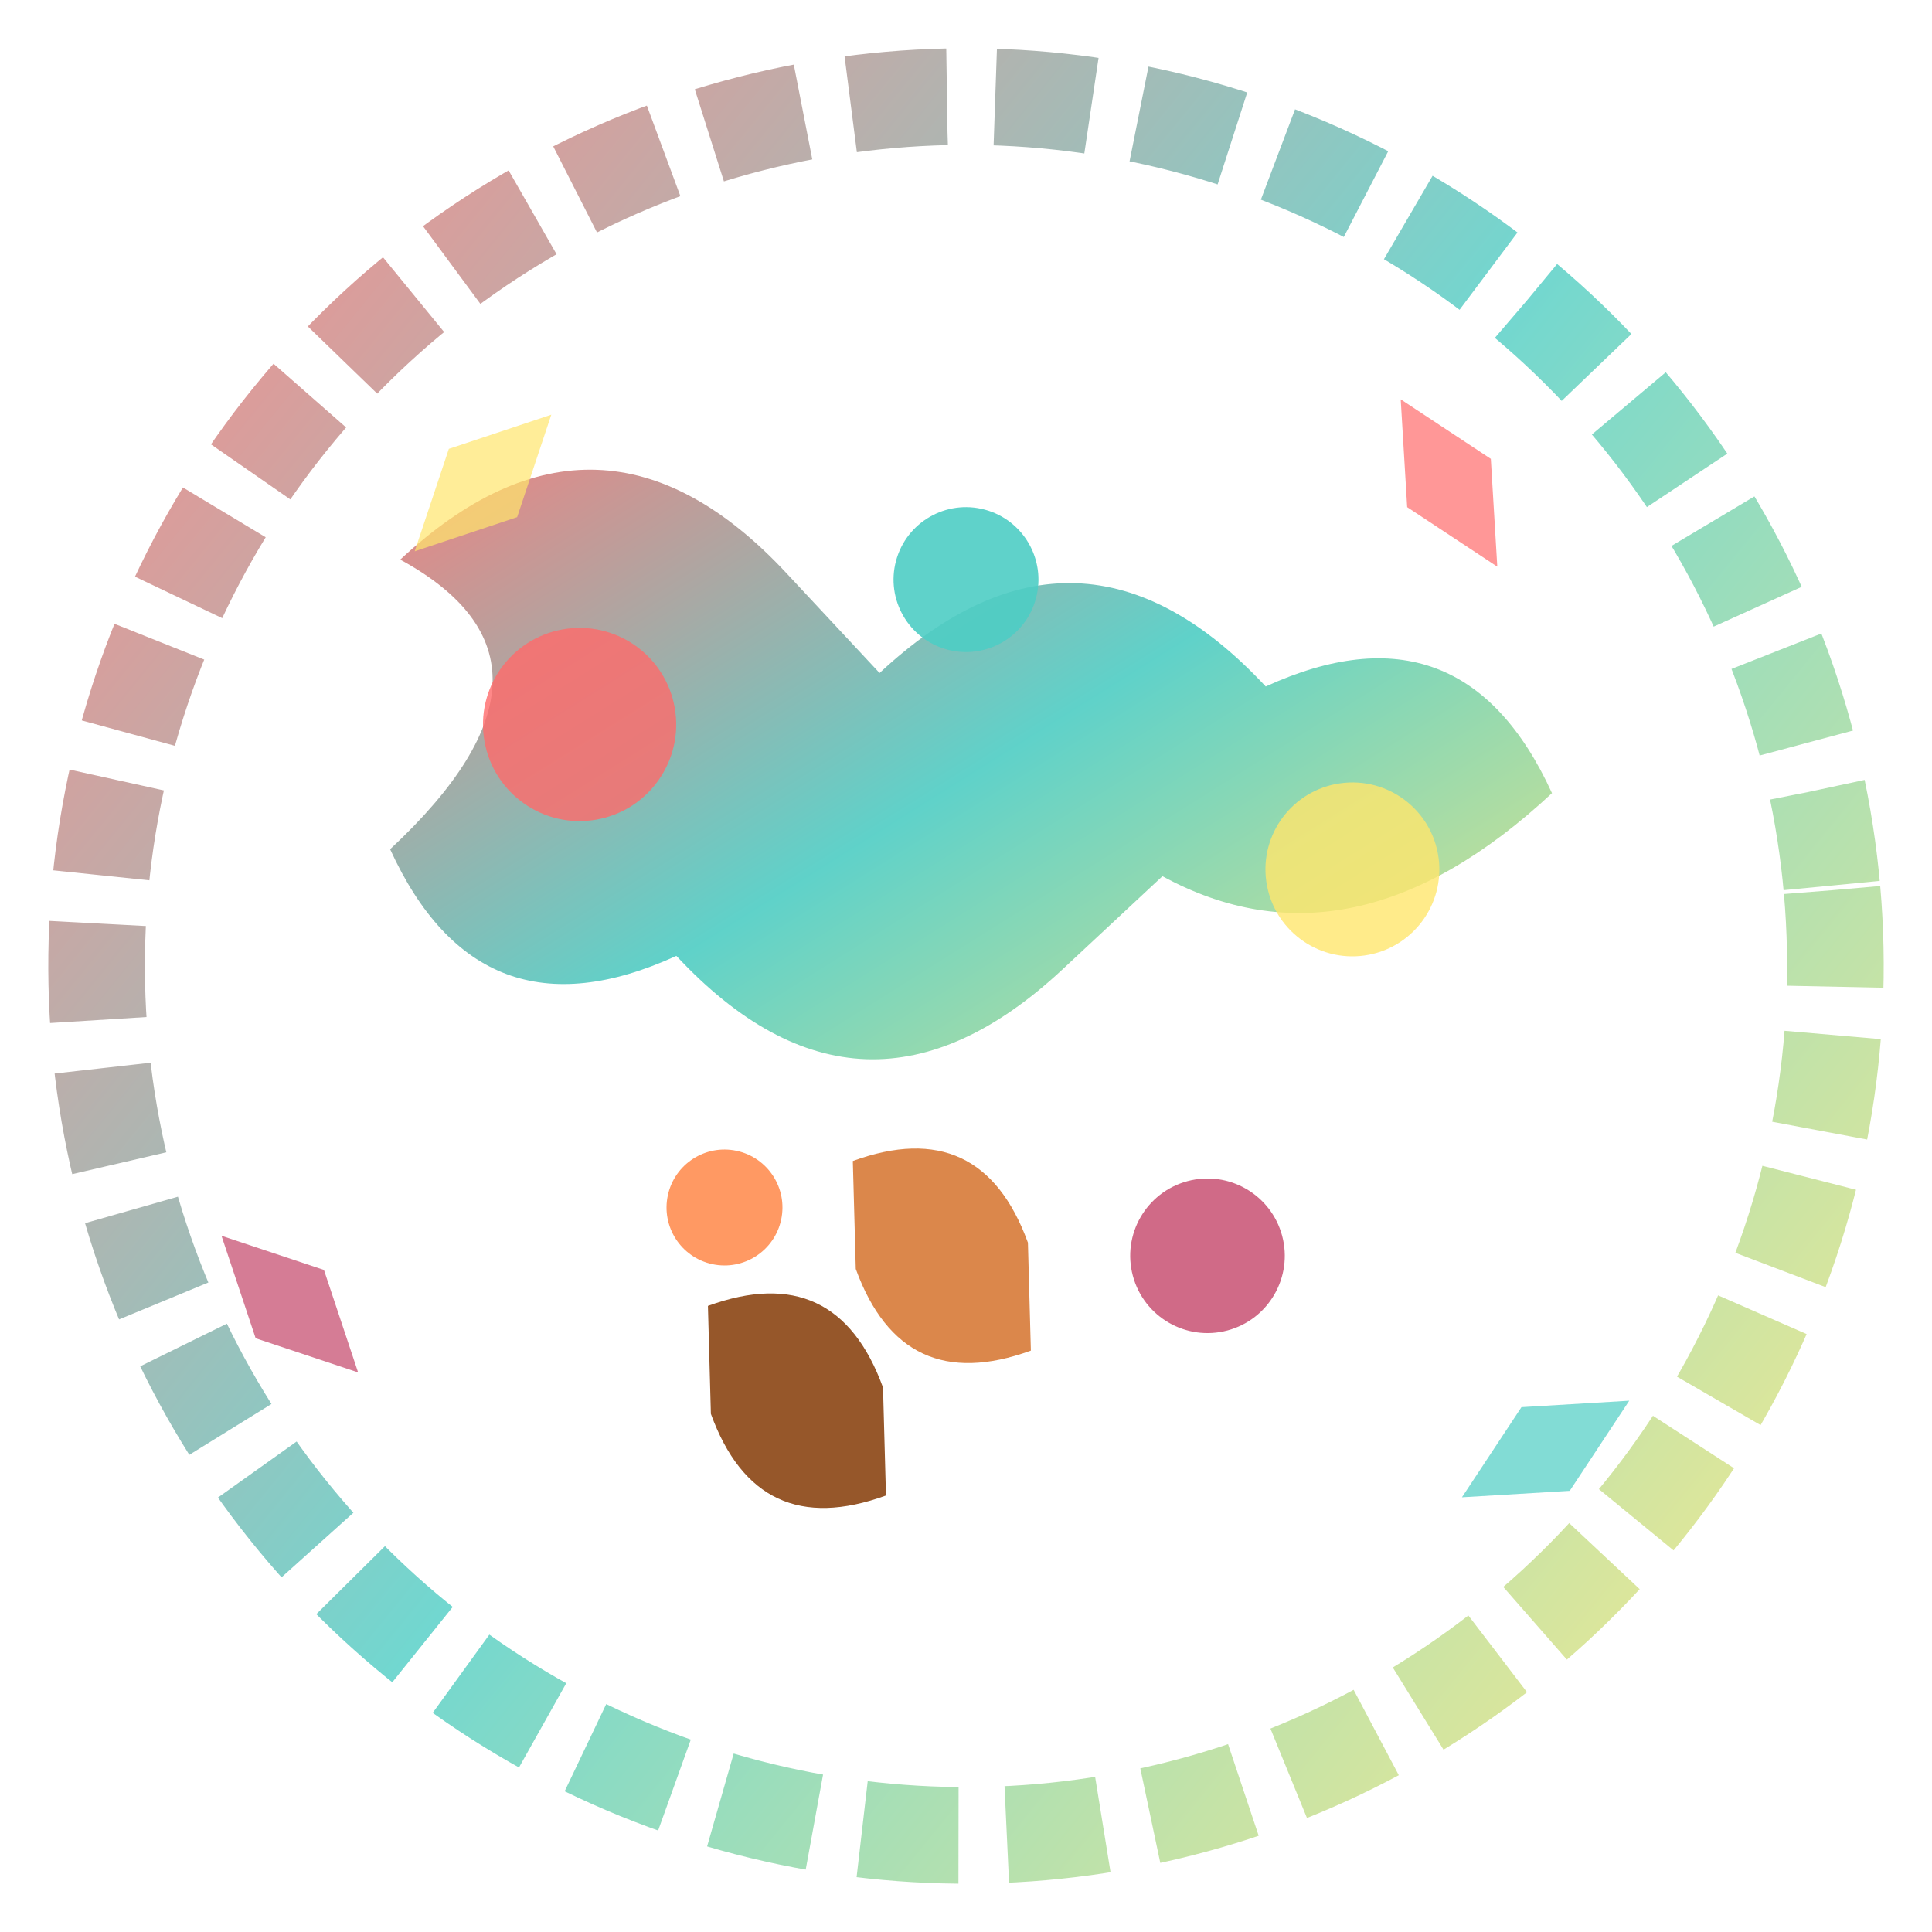 <svg width="40" height="40" viewBox="0 0 40 40" xmlns="http://www.w3.org/2000/svg">
    <defs>
        <linearGradient id="logoGradient" x1="0%" y1="0%" x2="100%" y2="100%">
            <stop offset="0%" style="stop-color:#FF6B6B;stop-opacity:1" />
            <stop offset="50%" style="stop-color:#4ECDC4;stop-opacity:1" />
            <stop offset="100%" style="stop-color:#FFE66D;stop-opacity:1" />
        </linearGradient>
    </defs>
    
    <!-- Background circle with hand-drawn style -->
    <circle cx="20" cy="20" r="18" fill="none" stroke="url(#logoGradient)" stroke-width="2" 
            stroke-dasharray="2,1" opacity="0.8" transform="rotate(-5 20 20)"/>
    
    <!-- Main brush/palette shape -->
    <path d="M8 12 Q12 8 16 12 L18 14 Q22 10 26 14 Q30 12 32 16 Q28 20 24 18 L22 20 Q18 24 14 20 Q10 22 8 18 Q12 14 8 12 Z" 
          fill="url(#logoGradient)" opacity="0.9" transform="rotate(2 20 20)"/>
    
    <!-- Paint spots/droplets -->
    <circle cx="12" cy="15" r="2" fill="#FF6B6B" opacity="0.8" transform="rotate(-10 12 15)"/>
    <circle cx="20" cy="12" r="1.5" fill="#4ECDC4" opacity="0.9" transform="rotate(15 20 12)"/>
    <circle cx="28" cy="18" r="1.8" fill="#FFE66D" opacity="0.8" transform="rotate(-8 28 18)"/>
    <circle cx="15" cy="25" r="1.2" fill="#FF8E53" opacity="0.9" transform="rotate(12 15 25)"/>
    <circle cx="25" cy="26" r="1.6" fill="#C44569" opacity="0.8" transform="rotate(-15 25 26)"/>
    
    <!-- Hand-drawn paintbrush -->
    <path d="M14 28 Q16 26 18 28 L19 30 Q17 32 15 30 Z" fill="#8B4513" opacity="0.9" transform="rotate(25 16.5 29)"/>
    <path d="M17 25 Q19 23 21 25 L22 27 Q20 29 18 27 Z" fill="#D2691E" opacity="0.8" transform="rotate(25 19.5 26)"/>
    
    <!-- Sparkle effects -->
    <path d="M10 8 L11 10 L10 12 L9 10 Z" fill="#FFE66D" opacity="0.7" transform="rotate(45 10 10)"/>
    <path d="M30 8 L31 10 L30 12 L29 10 Z" fill="#FF6B6B" opacity="0.7" transform="rotate(-30 30 10)"/>
    <path d="M32 28 L33 30 L32 32 L31 30 Z" fill="#4ECDC4" opacity="0.7" transform="rotate(60 32 30)"/>
    <path d="M6 25 L7 27 L6 29 L5 27 Z" fill="#C44569" opacity="0.7" transform="rotate(-45 6 27)"/>
</svg>
